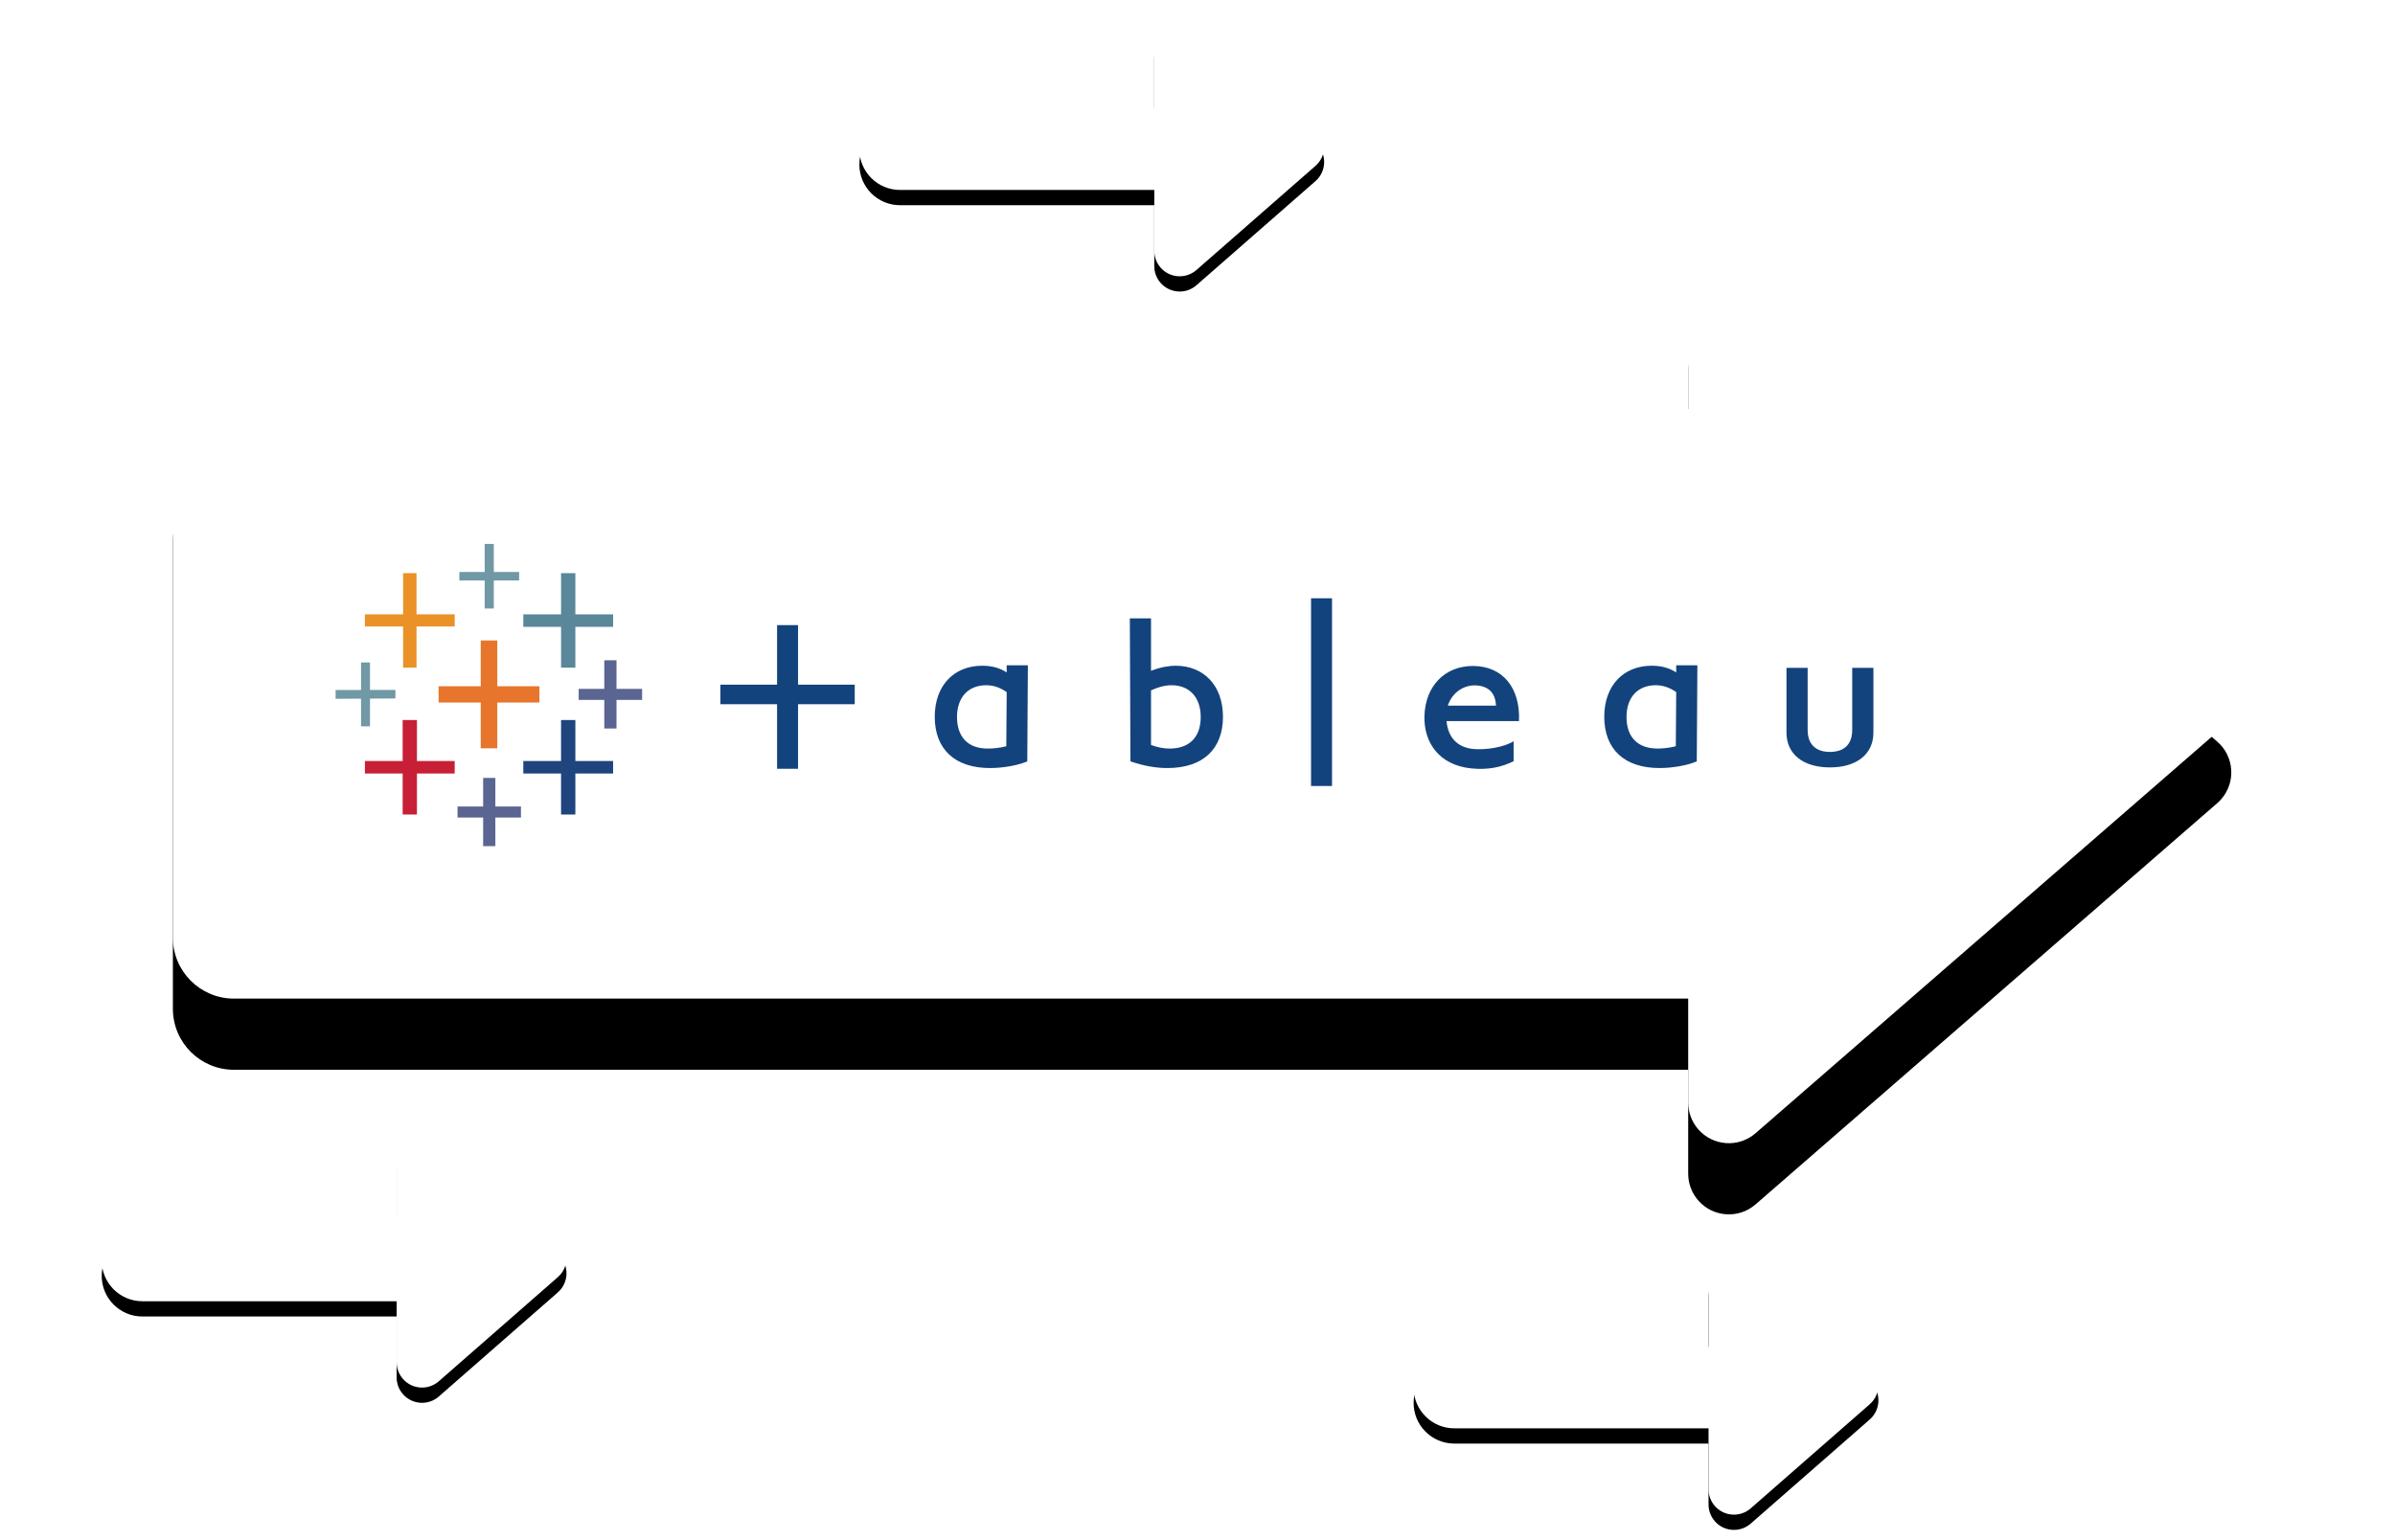 <svg height="303" viewBox="0 0 471 303" width="471" xmlns="http://www.w3.org/2000/svg" xmlns:xlink="http://www.w3.org/1999/xlink"><defs><path id="a" d="m320 47.611c1.929 0 3.793.697 5.249 1.963l90.807 78.945c3.334 2.899 3.687 7.952.789 11.286-.244.281-.508.544-.789.789l-90.807 78.945c-3.334 2.899-8.387 2.546-11.286-.789-1.266-1.456-1.963-3.32-1.963-5.249v-20.445l-286 0c-6.627 0-12-5.373-12-12 0-0 0-0.0 0-0v-92c0-6.627 5.373-12 12-12l286-0v-21.444c0-4.418 3.582-8 8-8z"/><filter id="b" height="165%" width="127.9%" x="-14%" y="-26.2%"><feOffset dy="11" in="SourceAlpha" result="shadowOffsetOuter1"/><feGaussianBlur in="shadowOffsetOuter1" result="shadowBlurOuter1" stdDeviation="17"/><feColorMatrix in="shadowBlurOuter1" result="shadowMatrixOuter1" values="0 0 0 0 0.808   0 0 0 0 0.793   0 0 0 0 0.863  0 0 0 0.716 0"/><feOffset dy="3" in="SourceAlpha" result="shadowOffsetOuter2"/><feGaussianBlur in="shadowOffsetOuter2" result="shadowBlurOuter2" stdDeviation="5.5"/><feColorMatrix in="shadowBlurOuter2" result="shadowMatrixOuter2" values="0 0 0 0 0.849   0 0 0 0 0.869   0 0 0 0 0.906  0 0 0 1 0"/><feMerge><feMergeNode in="shadowMatrixOuter1"/><feMergeNode in="shadowMatrixOuter2"/></feMerge></filter><path id="c" d="m212 0c1.211 0 2.381.44 3.293 1.237l23.407 20.481c2.078 1.818 2.289 4.977.47 7.055-.146.167-.303.324-.47.47l-23.407 20.481c-2.078 1.818-5.237 1.608-7.055-.47-.798-.911-1.237-2.081-1.237-3.293v-11.981l-50 0c-4.418 0-8-3.582-8-8s3.582-8 8-8l50-0v-12.981c0-2.761 2.239-5 5-5z"/><filter id="d" height="125.5%" width="114.2%" x="-7.1%" y="-10.8%"><feOffset dy="1" in="SourceAlpha" result="shadowOffsetOuter1"/><feGaussianBlur in="shadowOffsetOuter1" result="shadowBlurOuter1" stdDeviation="2"/><feColorMatrix in="shadowBlurOuter1" result="shadowMatrixOuter1" values="0 0 0 0 0.808   0 0 0 0 0.793   0 0 0 0 0.863  0 0 0 0.574 0"/><feOffset dy="2" in="SourceAlpha" result="shadowOffsetOuter2"/><feGaussianBlur in="shadowOffsetOuter2" result="shadowBlurOuter2" stdDeviation="1.5"/><feColorMatrix in="shadowBlurOuter2" result="shadowMatrixOuter2" values="0 0 0 0 0.849   0 0 0 0 0.869   0 0 0 0 0.906  0 0 0 1 0"/><feMerge><feMergeNode in="shadowMatrixOuter1"/><feMergeNode in="shadowMatrixOuter2"/></feMerge></filter><path id="e" d="m321 243.611c1.211 0 2.381.44 3.293 1.237l23.407 20.481c2.078 1.818 2.289 4.977.47 7.055-.146.167-.303.324-.47.47l-23.407 20.481c-2.078 1.818-5.237 1.608-7.055-.47-.798-.911-1.237-2.081-1.237-3.293v-11.981l-50 0c-4.418 0-8-3.582-8-8s3.582-8 8-8l50-0v-12.981c0-2.761 2.239-5 5-5z"/><filter id="f" height="125.5%" width="114.2%" x="-7.1%" y="-10.8%"><feOffset dy="1" in="SourceAlpha" result="shadowOffsetOuter1"/><feGaussianBlur in="shadowOffsetOuter1" result="shadowBlurOuter1" stdDeviation="2"/><feColorMatrix in="shadowBlurOuter1" result="shadowMatrixOuter1" values="0 0 0 0 0.808   0 0 0 0 0.793   0 0 0 0 0.863  0 0 0 0.574 0"/><feOffset dy="2" in="SourceAlpha" result="shadowOffsetOuter2"/><feGaussianBlur in="shadowOffsetOuter2" result="shadowBlurOuter2" stdDeviation="1.5"/><feColorMatrix in="shadowBlurOuter2" result="shadowMatrixOuter2" values="0 0 0 0 0.849   0 0 0 0 0.869   0 0 0 0 0.906  0 0 0 1 0"/><feMerge><feMergeNode in="shadowMatrixOuter1"/><feMergeNode in="shadowMatrixOuter2"/></feMerge></filter><path id="g" d="m63 218.611c1.211 0 2.381.44 3.293 1.237l23.407 20.481c2.078 1.818 2.289 4.977.47 7.055-.146.167-.303.324-.47.47l-23.407 20.481c-2.078 1.818-5.237 1.608-7.055-.47-.798-.911-1.237-2.081-1.237-3.293v-11.981l-50 0c-4.418 0-8-3.582-8-8s3.582-8 8-8l50-0v-12.981c0-2.761 2.239-5 5-5z"/><filter id="h" height="125.5%" width="114.2%" x="-7.1%" y="-10.8%"><feOffset dy="1" in="SourceAlpha" result="shadowOffsetOuter1"/><feGaussianBlur in="shadowOffsetOuter1" result="shadowBlurOuter1" stdDeviation="2"/><feColorMatrix in="shadowBlurOuter1" result="shadowMatrixOuter1" values="0 0 0 0 0.808   0 0 0 0 0.793   0 0 0 0 0.863  0 0 0 0.574 0"/><feOffset dy="2" in="SourceAlpha" result="shadowOffsetOuter2"/><feGaussianBlur in="shadowOffsetOuter2" result="shadowBlurOuter2" stdDeviation="1.5"/><feColorMatrix in="shadowBlurOuter2" result="shadowMatrixOuter2" values="0 0 0 0 0.849   0 0 0 0 0.869   0 0 0 0 0.906  0 0 0 1 0"/><feMerge><feMergeNode in="shadowMatrixOuter1"/><feMergeNode in="shadowMatrixOuter2"/></feMerge></filter></defs><g fill="none" fill-rule="evenodd" transform="translate(20 3.389)"><use fill="#000" filter="url(#b)" xlink:href="#a"/><use fill="#fff" xlink:href="#a"/><use fill="#000" filter="url(#d)" xlink:href="#c"/><use fill="#fff" xlink:href="#c"/><use fill="#000" filter="url(#f)" xlink:href="#e"/><use fill="#fff" xlink:href="#e"/><use fill="#000" filter="url(#h)" xlink:href="#g"/><use fill="#fff" xlink:href="#g"/><g transform="translate(46 103.611)"><path d="m40.084 27.998h-8.287v-9.009h-3.258v9.009h-8.288v3.201h8.288v9.007h3.258v-9.007h8.287z" fill="#e7762c"/><path d="m23.422 42.706h-7.426v-8.065h-2.81v8.065h-7.424v2.459h7.424v8.067h2.81v-8.067h7.426z" fill="#c72036"/><path d="m54.574 13.854h-7.424v-8.104h-2.813v8.104h-7.424v2.457h7.424v8.029h2.813v-8.029h7.424z" fill="#5a879a"/><path d="m29.015 46.031v5.625h-5.036v2.172h5.036v5.626h2.4v-5.626h5.038v-2.172h-5.038v-5.625z" fill="#5b6591"/><path d="m23.422 13.853h-7.513v-8.103h-2.634v8.103h-7.513v2.386h7.513v8.101h2.634v-8.101h7.513z" fill="#ea9128"/><path d="m60.278 28.513h-5.037v-5.624h-2.4v5.624h-5.038v2.172h5.038v5.625h2.4v-5.625h5.037z" fill="#5b6591"/><path d="m54.574 42.706h-7.424v-8.065h-2.813v8.065h-7.424v2.459h7.424v8.067h2.813v-8.067h7.424z" fill="#1f447e"/><path d="m29.319 0v5.52h-4.983v1.67h4.983v5.519h1.792v-5.519h4.984v-1.67h-4.984v-5.52z" fill="#7098a5"/><path d="m5.002 23.318v5.411h-5.002v1.74l5.002-.031v5.443h1.758v-5.453l5.002-.03v-1.669h-5.002v-5.411z" fill="#7098a5"/><g fill="#13437d" transform="translate(75 10.454)"><path d="m89.007 29.802c3.893 0 6.125-2.231 6.125-6.205 0-3.908-2.245-6.253-5.746-6.253-1.524 0-2.968.527-4.026 1.01v10.743c1.287.472 2.489.705 3.647.705zm-3.647-15.294c1.963-.772 3.706-1 4.822-1 5.566 0 9.327 3.912 9.327 10.046 0 6.362-3.952 10.08-10.921 10.08-2.417 0-4.787-.467-7.277-1.311l-.118-28.136h4.167z"/><path d="m116.831 37.166h4.125v-36.929h-4.125z"/><path d="m148.402 33.71c-6.353-.616-9.448-5.082-9.27-10.377.192-5.718 3.893-9.776 9.536-9.776 5.92 0 9.349 4.38 9.055 10.841h-14.25c.341 3.579 2.49 5.274 5.427 5.499 2.445.19 5.898-.364 7.768-1.538v3.936c-2.464 1.199-5.03 1.729-8.266 1.415m-4.672-12.347h9.47c-.107-2.52-1.461-3.828-3.873-3.983-2.428-.156-4.781 1.405-5.597 3.983m75.146 9.099c2.615 0 4.38-1.333 4.38-4.318v-12.217h4.169v12.731c0 4.255-3.303 6.851-8.551 6.851-5.244 0-8.547-2.596-8.547-6.851v-12.731h4.166v12.217c0 2.985 1.771 4.318 4.383 4.318m-165.547-.66c.949-.014 2.101-.084 3.568-.454l.078-10.659c-1.335-.915-2.622-1.345-4.024-1.345-3.502 0-5.746 2.345-5.746 6.253 0 3.974 2.232 6.26 6.124 6.205m.419 3.832c-6.968.022-10.921-3.718-10.921-10.08 0-6.134 3.764-10.046 9.326-10.046 1.879 0 3.431.416 4.822 1.317v-1.406h4.166l-.117 18.904c-1.753.762-4.632 1.302-7.276 1.311m131.249-3.832c.821-.002 2.098-.084 3.568-.454l.077-10.659c-1.335-.915-2.624-1.345-4.024-1.345-3.503 0-5.746 2.345-5.746 6.253 0 3.974 2.229 6.213 6.125 6.205m.417 3.832c-6.969.022-10.92-3.718-10.92-10.08 0-6.134 3.761-10.046 9.325-10.046 1.877 0 3.43.416 4.823 1.317v-1.406h4.166l-.12 18.904c-1.75.762-4.629 1.302-7.274 1.311"/><path d="m11.819 5.519h4.126v11.713h11.146v3.848h-11.146v12.7h-4.126v-12.7h-11.147v-3.848h11.147z"/></g></g></g></svg>